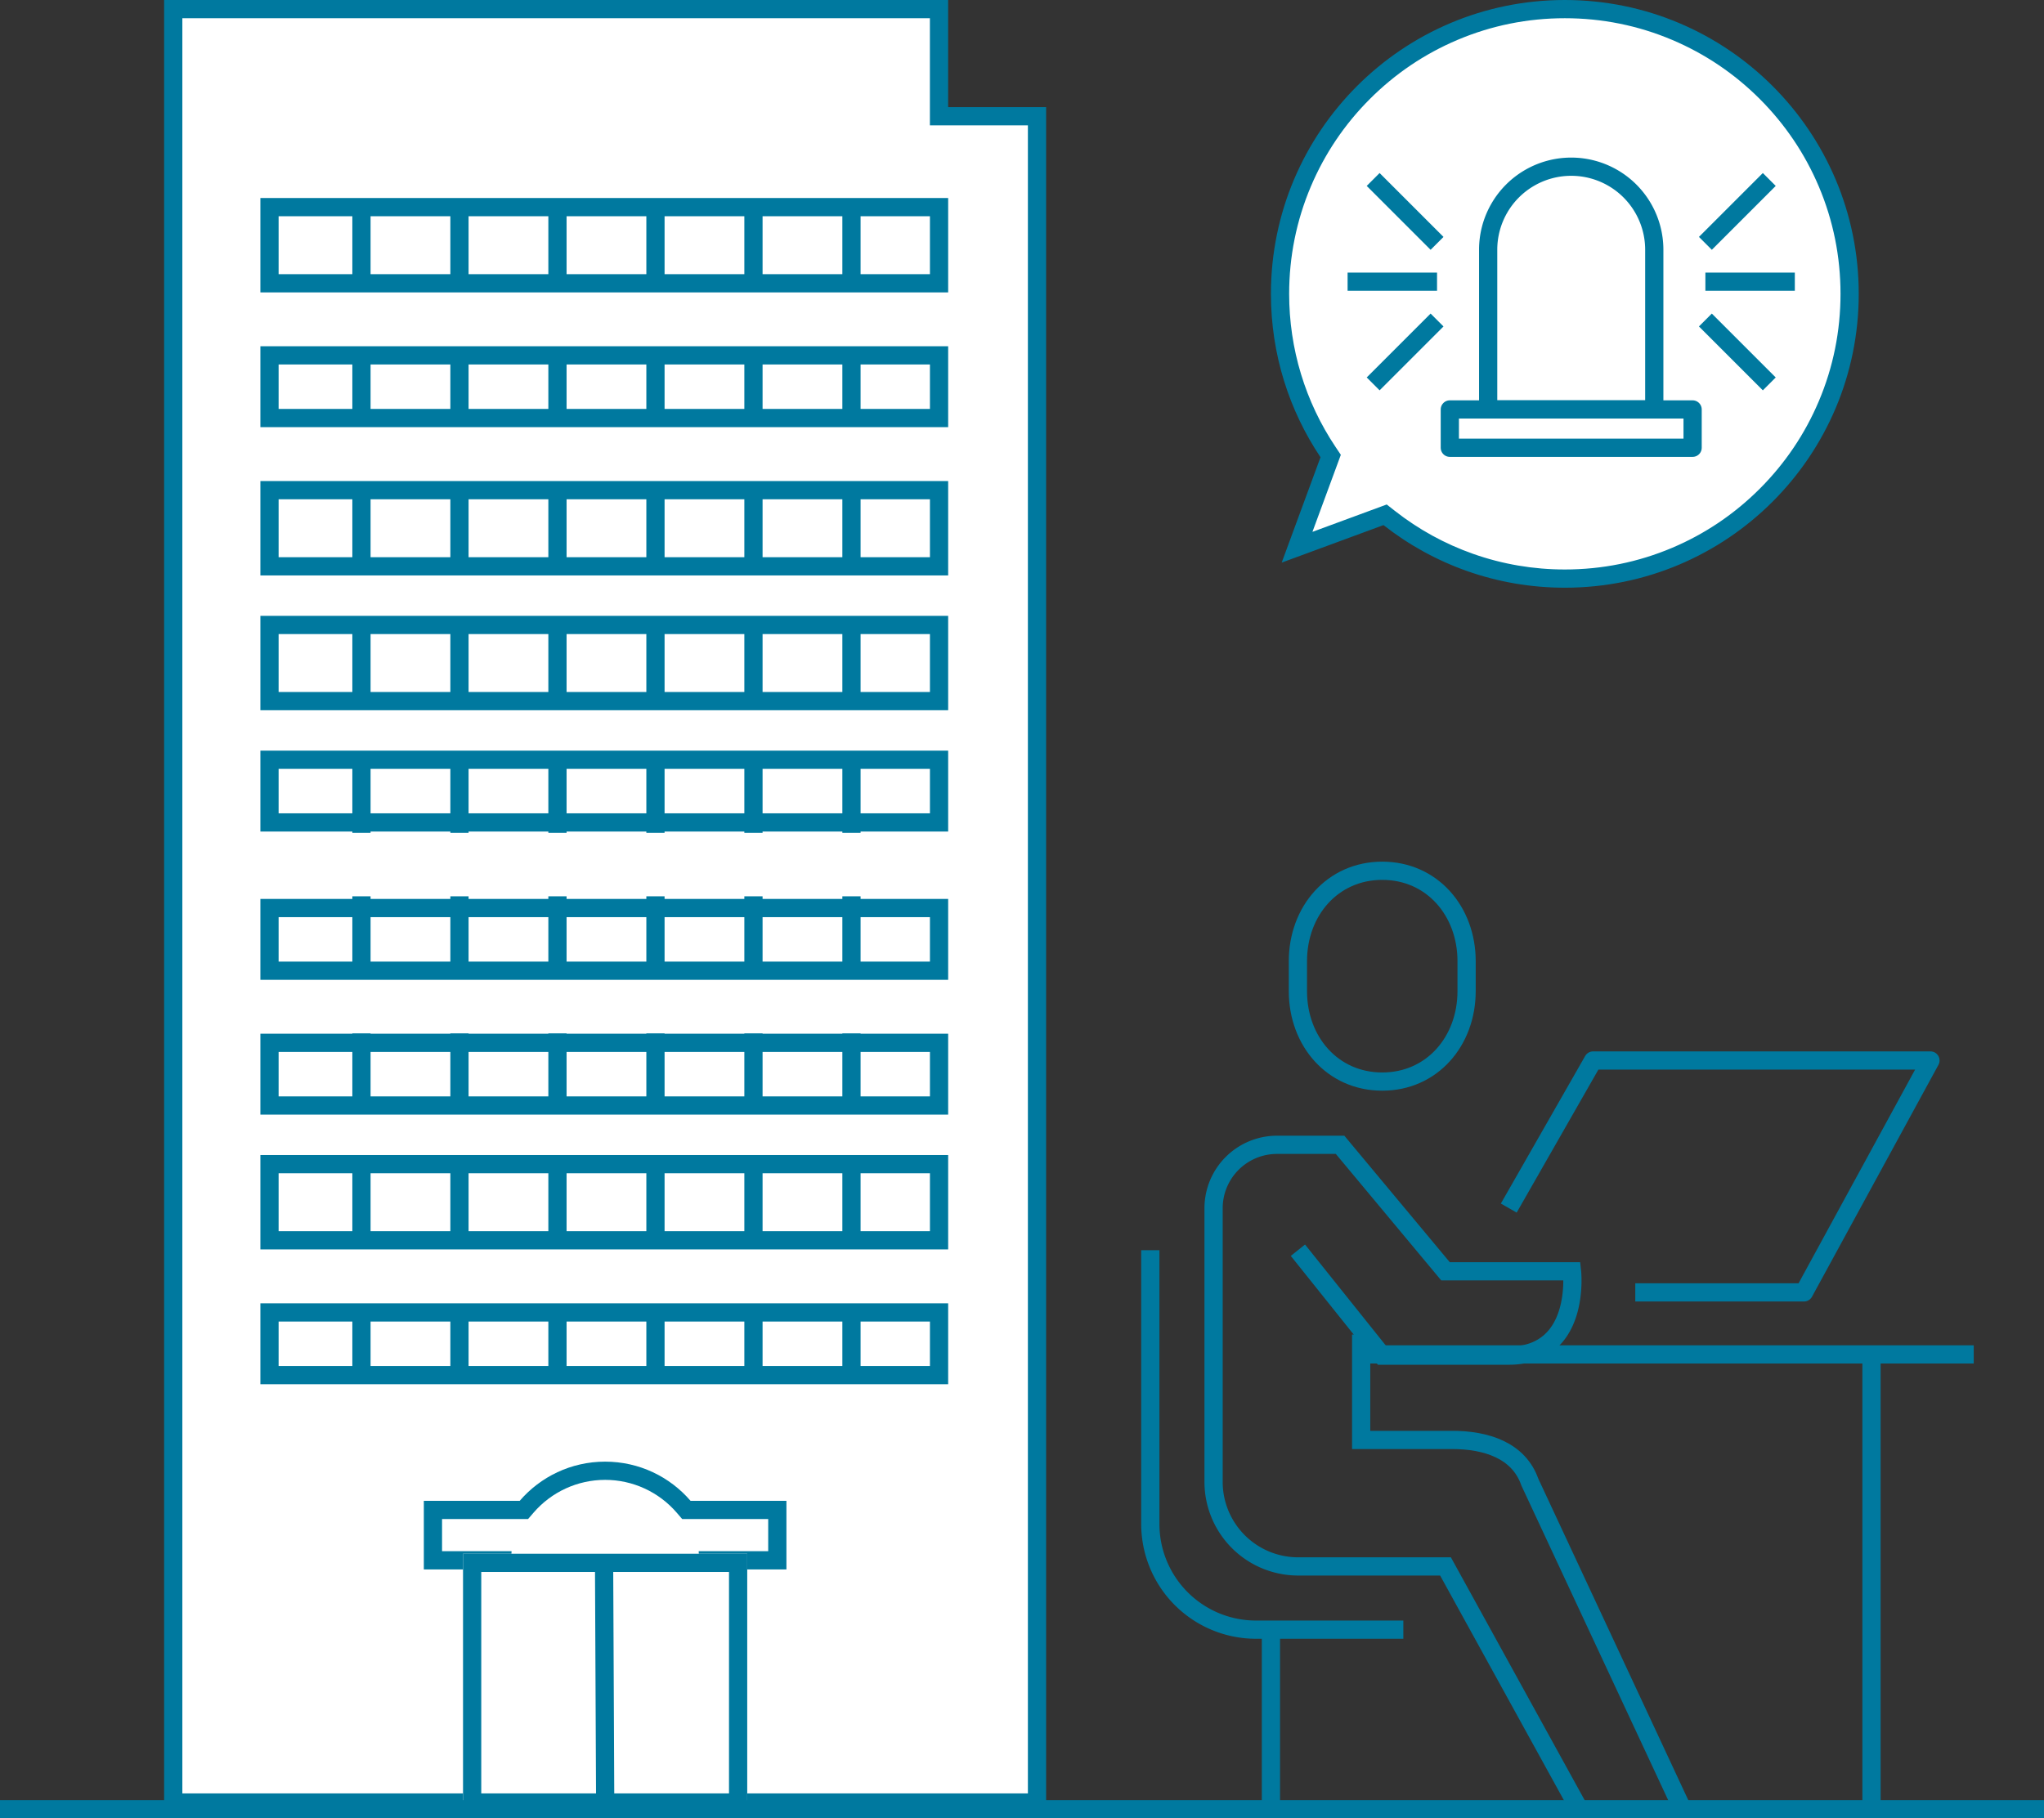 <svg xmlns="http://www.w3.org/2000/svg" xmlns:xlink="http://www.w3.org/1999/xlink" width="224.323" height="199.598" viewBox="0 0 224.323 199.598"><rect x="0" y="0" width="224.323" height="199.598" fill="#333333" stroke="none"/><defs><clipPath id="a"><rect width="92.556" height="106.579" fill="none" stroke="#00799f" stroke-width="2"/></clipPath><clipPath id="b"><rect width="49.082" height="33.657" fill="none" stroke="#00799f" stroke-width="1"/></clipPath></defs><g transform="translate(-830.5 -1141.952)"><g transform="translate(848.512 1141.952)"><g transform="translate(0 0)" fill="#fff"><path d="M 95.797 197.858 L 10.755 197.858 L 1 197.858 L 1 1 L 85.042 1 L 85.042 11.76 L 85.042 12.76 L 86.042 12.76 L 95.797 12.76 L 95.797 197.858 Z" stroke="none"/><path d="M 94.797 196.858 L 94.797 13.76 L 84.042 13.76 L 84.042 2 L 2 2 L 2 196.858 L 94.797 196.858 M 96.797 198.858 L 4.285310296836542e-06 198.858 L 4.285310296836542e-06 1.500822327216156e-05 L 86.042 1.500822327216156e-05 L 86.042 11.76 L 96.797 11.76 L 96.797 198.858 Z" stroke="none" fill="#00799f"/></g><g transform="translate(10.565 21.736)"><g transform="translate(0 0)" fill="#fff" stroke="#00799f" stroke-width="2"><rect width="75.481" height="10.36" stroke="none"/><rect x="1" y="1" width="73.481" height="8.36" fill="none"/></g><line y2="8.083" transform="translate(11.092 1.387)" fill="none" stroke="#00799f" stroke-width="2"/><line y2="8.083" transform="translate(32.603 1.387)" fill="none" stroke="#00799f" stroke-width="2"/><line y2="8.083" transform="translate(54.113 1.387)" fill="none" stroke="#00799f" stroke-width="2"/><line y2="8.083" transform="translate(21.848 1.387)" fill="none" stroke="#00799f" stroke-width="2"/><line y2="8.083" transform="translate(43.358 1.387)" fill="none" stroke="#00799f" stroke-width="2"/><line y2="8.083" transform="translate(64.869 1.387)" fill="none" stroke="#00799f" stroke-width="2"/></g><g transform="translate(10.565 52.804)"><g transform="translate(0 0)" fill="#fff" stroke="#00799f" stroke-width="2"><rect width="75.481" height="10.36" stroke="none"/><rect x="1" y="1" width="73.481" height="8.36" fill="none"/></g><line y2="8.083" transform="translate(11.092 0.422)" fill="none" stroke="#00799f" stroke-width="2"/><line y2="8.083" transform="translate(32.603 0.422)" fill="none" stroke="#00799f" stroke-width="2"/><line y2="8.083" transform="translate(54.113 0.422)" fill="none" stroke="#00799f" stroke-width="2"/><line y2="8.083" transform="translate(21.848 0.422)" fill="none" stroke="#00799f" stroke-width="2"/><line y2="8.083" transform="translate(43.358 0.422)" fill="none" stroke="#00799f" stroke-width="2"/><line y2="8.083" transform="translate(64.869 0.422)" fill="none" stroke="#00799f" stroke-width="2"/></g><g transform="translate(10.565 82.397)"><g transform="translate(0 0)" fill="#fff" stroke="#00799f" stroke-width="2"><rect width="75.481" height="8.88" stroke="none"/><rect x="1" y="1" width="73.481" height="6.88" fill="none"/></g><line y2="8.083" transform="translate(11.092 0.936)" fill="none" stroke="#00799f" stroke-width="2"/><line y2="8.083" transform="translate(32.603 0.936)" fill="none" stroke="#00799f" stroke-width="2"/><line y2="8.083" transform="translate(54.113 0.936)" fill="none" stroke="#00799f" stroke-width="2"/><line y2="8.083" transform="translate(21.848 0.936)" fill="none" stroke="#00799f" stroke-width="2"/><line y2="8.083" transform="translate(43.358 0.936)" fill="none" stroke="#00799f" stroke-width="2"/><line y2="8.083" transform="translate(64.869 0.936)" fill="none" stroke="#00799f" stroke-width="2"/></g><g transform="translate(10.565 113.439)"><g transform="translate(0 0.03)" fill="#fff" stroke="#00799f" stroke-width="2"><rect width="75.481" height="8.88" stroke="none"/><rect x="1" y="1" width="73.481" height="6.88" fill="none"/></g><line y2="8.083" transform="translate(11.092 0)" fill="none" stroke="#00799f" stroke-width="2"/><line y2="8.083" transform="translate(32.603 0)" fill="none" stroke="#00799f" stroke-width="2"/><line y2="8.083" transform="translate(54.113 0)" fill="none" stroke="#00799f" stroke-width="2"/><line y2="8.083" transform="translate(21.848 0)" fill="none" stroke="#00799f" stroke-width="2"/><line y2="8.083" transform="translate(43.358 0)" fill="none" stroke="#00799f" stroke-width="2"/><line y2="8.083" transform="translate(64.869 0)" fill="none" stroke="#00799f" stroke-width="2"/></g><g transform="translate(10.565 143.063)"><g transform="translate(0 0)" fill="#fff" stroke="#00799f" stroke-width="2"><rect width="75.481" height="8.88" stroke="none"/><rect x="1" y="1" width="73.481" height="6.88" fill="none"/></g><line y2="8.083" transform="translate(11.092 0.484)" fill="none" stroke="#00799f" stroke-width="2"/><line y2="8.083" transform="translate(32.603 0.484)" fill="none" stroke="#00799f" stroke-width="2"/><line y2="8.083" transform="translate(54.113 0.484)" fill="none" stroke="#00799f" stroke-width="2"/><line y2="8.083" transform="translate(21.848 0.484)" fill="none" stroke="#00799f" stroke-width="2"/><line y2="8.083" transform="translate(43.358 0.484)" fill="none" stroke="#00799f" stroke-width="2"/><line y2="8.083" transform="translate(64.869 0.484)" fill="none" stroke="#00799f" stroke-width="2"/></g><g transform="translate(10.565 38.007)"><g transform="translate(0 0)" fill="#fff" stroke="#00799f" stroke-width="2"><rect width="75.481" height="8.88" stroke="none"/><rect x="1" y="1" width="73.481" height="6.88" fill="none"/></g><line y2="8.083" transform="translate(11.092 0.164)" fill="none" stroke="#00799f" stroke-width="2"/><line y2="8.083" transform="translate(32.603 0.164)" fill="none" stroke="#00799f" stroke-width="2"/><line y2="8.083" transform="translate(54.113 0.164)" fill="none" stroke="#00799f" stroke-width="2"/><line y2="8.083" transform="translate(21.848 0.164)" fill="none" stroke="#00799f" stroke-width="2"/><line y2="8.083" transform="translate(43.358 0.164)" fill="none" stroke="#00799f" stroke-width="2"/><line y2="8.083" transform="translate(64.869 0.164)" fill="none" stroke="#00799f" stroke-width="2"/></g><g transform="translate(10.565 67.6)"><g transform="translate(0 0)" fill="#fff" stroke="#00799f" stroke-width="2"><rect width="75.481" height="10.36" stroke="none"/><rect x="1" y="1" width="73.481" height="8.36" fill="none"/></g><line y2="8.083" transform="translate(11.092 0.679)" fill="none" stroke="#00799f" stroke-width="2"/><line y2="8.083" transform="translate(32.603 0.679)" fill="none" stroke="#00799f" stroke-width="2"/><line y2="8.083" transform="translate(54.113 0.679)" fill="none" stroke="#00799f" stroke-width="2"/><line y2="8.083" transform="translate(21.848 0.679)" fill="none" stroke="#00799f" stroke-width="2"/><line y2="8.083" transform="translate(43.358 0.679)" fill="none" stroke="#00799f" stroke-width="2"/><line y2="8.083" transform="translate(64.869 0.679)" fill="none" stroke="#00799f" stroke-width="2"/></g><g transform="translate(10.565 98.386)"><g transform="translate(0 0.287)" fill="#fff" stroke="#00799f" stroke-width="2"><rect width="75.481" height="8.88" stroke="none"/><rect x="1" y="1" width="73.481" height="6.88" fill="none"/></g><line y2="8.083" transform="translate(11.092 0)" fill="none" stroke="#00799f" stroke-width="2"/><line y2="8.083" transform="translate(32.603 0)" fill="none" stroke="#00799f" stroke-width="2"/><line y2="8.083" transform="translate(54.113 0)" fill="none" stroke="#00799f" stroke-width="2"/><line y2="8.083" transform="translate(21.848 0)" fill="none" stroke="#00799f" stroke-width="2"/><line y2="8.083" transform="translate(43.358 0)" fill="none" stroke="#00799f" stroke-width="2"/><line y2="8.083" transform="translate(64.869 0)" fill="none" stroke="#00799f" stroke-width="2"/></g><g transform="translate(10.565 126.786)"><g transform="translate(0 0)" fill="#fff" stroke="#00799f" stroke-width="2"><rect width="75.481" height="10.36" stroke="none"/><rect x="1" y="1" width="73.481" height="8.36" fill="none"/></g><line y2="8.083" transform="translate(11.092 1.707)" fill="none" stroke="#00799f" stroke-width="2"/><line y2="8.083" transform="translate(32.603 1.707)" fill="none" stroke="#00799f" stroke-width="2"/><line y2="8.083" transform="translate(54.113 1.707)" fill="none" stroke="#00799f" stroke-width="2"/><line y2="8.083" transform="translate(21.848 1.707)" fill="none" stroke="#00799f" stroke-width="2"/><line y2="8.083" transform="translate(43.358 1.707)" fill="none" stroke="#00799f" stroke-width="2"/><line y2="8.083" transform="translate(64.869 1.707)" fill="none" stroke="#00799f" stroke-width="2"/></g><g transform="translate(28.502 160.441)" fill="#fff"><path d="M 19.898 23.738 C 16.861 23.738 14.006 22.555 11.859 20.408 C 9.711 18.26 8.529 15.405 8.529 12.369 C 8.529 12.205 8.532 12.038 8.54 11.873 L 8.584 10.831 L 7.54 10.831 L 1 10.831 L 1 5.302 L 10.522 5.302 L 10.98 5.302 L 11.279 4.954 C 13.443 2.441 16.585 1 19.898 1 C 23.21 1 26.352 2.441 28.515 4.954 L 28.815 5.302 L 29.273 5.302 L 38.794 5.302 L 38.794 10.831 L 32.254 10.831 L 31.21 10.831 L 31.255 11.873 C 31.262 12.037 31.265 12.204 31.265 12.369 C 31.265 15.405 30.083 18.26 27.936 20.408 C 25.789 22.555 22.934 23.738 19.898 23.738 Z" stroke="none"/><path d="M 19.898 2 C 16.876 2 14.011 3.315 12.037 5.607 L 11.439 6.302 L 2 6.302 L 2 9.831 L 9.628 9.831 L 9.539 11.916 C 9.532 12.067 9.529 12.219 9.529 12.369 C 9.529 18.086 14.18 22.738 19.898 22.738 C 25.614 22.738 30.265 18.086 30.265 12.369 C 30.265 12.219 30.262 12.066 30.256 11.916 L 30.166 9.831 L 37.794 9.831 L 37.794 6.302 L 28.356 6.302 L 27.758 5.607 C 25.784 3.315 22.919 2 19.898 2 M 19.898 1.9073486328125e-06 C 23.646 1.9073486328125e-06 27.005 1.668 29.273 4.302 L 39.794 4.302 L 39.794 11.831 L 32.254 11.831 C 32.262 12.009 32.265 12.188 32.265 12.369 C 32.265 19.2 26.729 24.738 19.898 24.738 C 13.067 24.738 7.529 19.2 7.529 12.369 C 7.529 12.188 7.533 12.009 7.54 11.831 L 0 11.831 L 0 4.302 L 10.522 4.302 C 12.79 1.668 16.149 1.9073486328125e-06 19.898 1.9073486328125e-06 Z" stroke="none" fill="#00799f"/></g><g transform="translate(32.804 170.55)" fill="#fff" stroke="#00799f" stroke-width="2"><rect width="31.19" height="28.308" stroke="none"/><rect x="1" y="1" width="29.19" height="26.308" fill="none"/></g><line x1="0.123" y1="26.74" transform="translate(48.285 171.808)" fill="none" stroke="#00799f" stroke-width="2"/></g><g transform="translate(954.555 1234.527)"><g transform="translate(0 0)" clip-path="url(#a)"><path d="M17.256,24.14C11.788,24.14,8,19.7,8,14.224V10.915C8,5.44,11.788,1,17.256,1s9.256,4.44,9.256,9.915v3.309C26.512,19.7,22.724,24.14,17.256,24.14Z" transform="translate(10.387 2.007)" fill="none" stroke="#00799f" stroke-miterlimit="10" stroke-width="2"/><path d="M44.17,87,29.454,60.279h-16.2A9.283,9.283,0,0,1,4,51.023V20.94A6.962,6.962,0,0,1,10.942,14h6.942l11.57,13.884H43.337S44.372,37.14,36.4,37.14H22.512L13.256,25.57" transform="translate(5.131 19.089)" fill="none" stroke="#00799f" stroke-miterlimit="10" stroke-width="2"/><path d="M11,23V34.57h9.994c3.707,0,7.294,1.129,8.518,4.628L46.095,74.749" transform="translate(14.329 30.914)" fill="none" stroke="#00799f" stroke-miterlimit="10" stroke-width="2"/><path d="M28.768,60.651H12.57A11.6,11.6,0,0,1,1,49.082V19" transform="translate(1.189 25.658)" fill="none" stroke="#00799f" stroke-miterlimit="10" stroke-width="2"/><line y2="18.231" transform="translate(15.426 86.946)" fill="none" stroke="#00799f" stroke-miterlimit="10" stroke-width="2"/><path d="M18,26.2,27.256,10H64.279L50.4,35.454H31.884" transform="translate(23.527 13.833)" fill="none" stroke="#00799f" stroke-linejoin="round" stroke-width="2"/><line x2="67.313" transform="translate(25.242 56.094)" fill="none" stroke="#00799f" stroke-linejoin="round" stroke-width="2"/><line y2="49.082" transform="translate(81.337 56.094)" fill="none" stroke="#00799f" stroke-miterlimit="10" stroke-width="2"/></g></g><line x2="224.323" transform="translate(830.5 1340.55)" fill="none" stroke="#00799f" stroke-width="2"/><g transform="translate(969.981 1141.952)" fill="#fff"><path d="M 32.254 63.511 C 28.694 63.511 25.202 62.917 21.875 61.746 C 18.658 60.613 15.662 58.967 12.969 56.853 L 12.53 56.508 L 12.006 56.701 L 2.867 60.068 L 6.38 50.536 L 6.556 50.058 L 6.272 49.634 C 2.823 44.488 1 38.479 1 32.255 C 1 28.036 1.826 23.943 3.456 20.09 C 5.03 16.369 7.284 13.026 10.154 10.155 C 13.025 7.284 16.368 5.03 20.089 3.456 C 23.942 1.826 28.034 1 32.254 1 C 36.473 1 40.566 1.826 44.418 3.456 C 48.14 5.03 51.483 7.284 54.354 10.155 C 57.225 13.026 59.479 16.369 61.053 20.09 C 62.683 23.943 63.51 28.036 63.51 32.255 C 63.51 36.475 62.683 40.568 61.053 44.42 C 59.479 48.142 57.225 51.485 54.354 54.356 C 51.483 57.226 48.14 59.48 44.418 61.055 C 40.566 62.684 36.473 63.511 32.254 63.511 Z" stroke="none"/><path d="M 32.254 62.511 C 36.338 62.511 40.3 61.711 44.029 60.134 C 47.631 58.61 50.867 56.428 53.647 53.648 C 56.426 50.869 58.608 47.633 60.132 44.031 C 61.71 40.302 62.51 36.34 62.51 32.255 C 62.51 28.171 61.71 24.209 60.132 20.48 C 58.608 16.878 56.426 13.642 53.647 10.862 C 50.867 8.083 47.631 5.901 44.029 4.377 C 40.3 2.8 36.338 2 32.254 2 C 28.169 2 24.207 2.8 20.479 4.377 C 16.876 5.901 13.641 8.083 10.862 10.862 C 8.082 13.642 5.901 16.877 4.377 20.48 C 2.8 24.209 2 28.17 2 32.255 C 2 38.28 3.765 44.096 7.103 49.077 L 7.671 49.925 L 4.555 58.381 L 12.708 55.376 L 13.587 56.066 C 16.193 58.113 19.093 59.706 22.207 60.802 C 25.427 61.936 28.807 62.511 32.254 62.511 M 32.254 64.511 C 24.746 64.511 17.832 61.943 12.352 57.639 L 1.18 61.756 L 5.441 50.191 C 2.004 45.062 2.812500042637112e-06 38.893 2.812500042637112e-06 32.255 C 2.812500042637112e-06 14.443 14.441 5.317382601788267e-06 32.254 5.317382601788267e-06 C 50.064 5.317382601788267e-06 64.51 14.443 64.51 32.255 C 64.51 50.068 50.064 64.511 32.254 64.511 Z" stroke="none" fill="#00799f"/></g><g transform="translate(978.395 1158.848)"><g clip-path="url(#b)"><path d="M29.231,27.645H11V10.115a9.115,9.115,0,0,1,18.231,0Z" transform="translate(4.426 0.402)" fill="none" stroke="#00799f" stroke-linejoin="round" stroke-width="2"/><rect width="26.645" height="4.207" transform="translate(11.219 28.047)" fill="none" stroke="#00799f" stroke-linejoin="round" stroke-width="2"/><line x2="9.816" transform="translate(0 14.024)" fill="none" stroke="#00799f" stroke-linejoin="round" stroke-width="2"/><line x2="7.012" y2="7.012" transform="translate(2.805 2.805)" fill="none" stroke="#00799f" stroke-linejoin="round" stroke-width="2"/><line y1="7.012" x2="7.012" transform="translate(2.805 18.231)" fill="none" stroke="#00799f" stroke-linejoin="round" stroke-width="2"/><line x1="9.816" transform="translate(39.266 14.024)" fill="none" stroke="#00799f" stroke-linejoin="round" stroke-width="2"/><line x1="7.012" y2="7.012" transform="translate(39.266 2.805)" fill="none" stroke="#00799f" stroke-linejoin="round" stroke-width="2"/><line x1="7.012" y1="7.012" transform="translate(39.266 18.231)" fill="none" stroke="#00799f" stroke-linejoin="round" stroke-width="2"/></g></g></g></svg>
